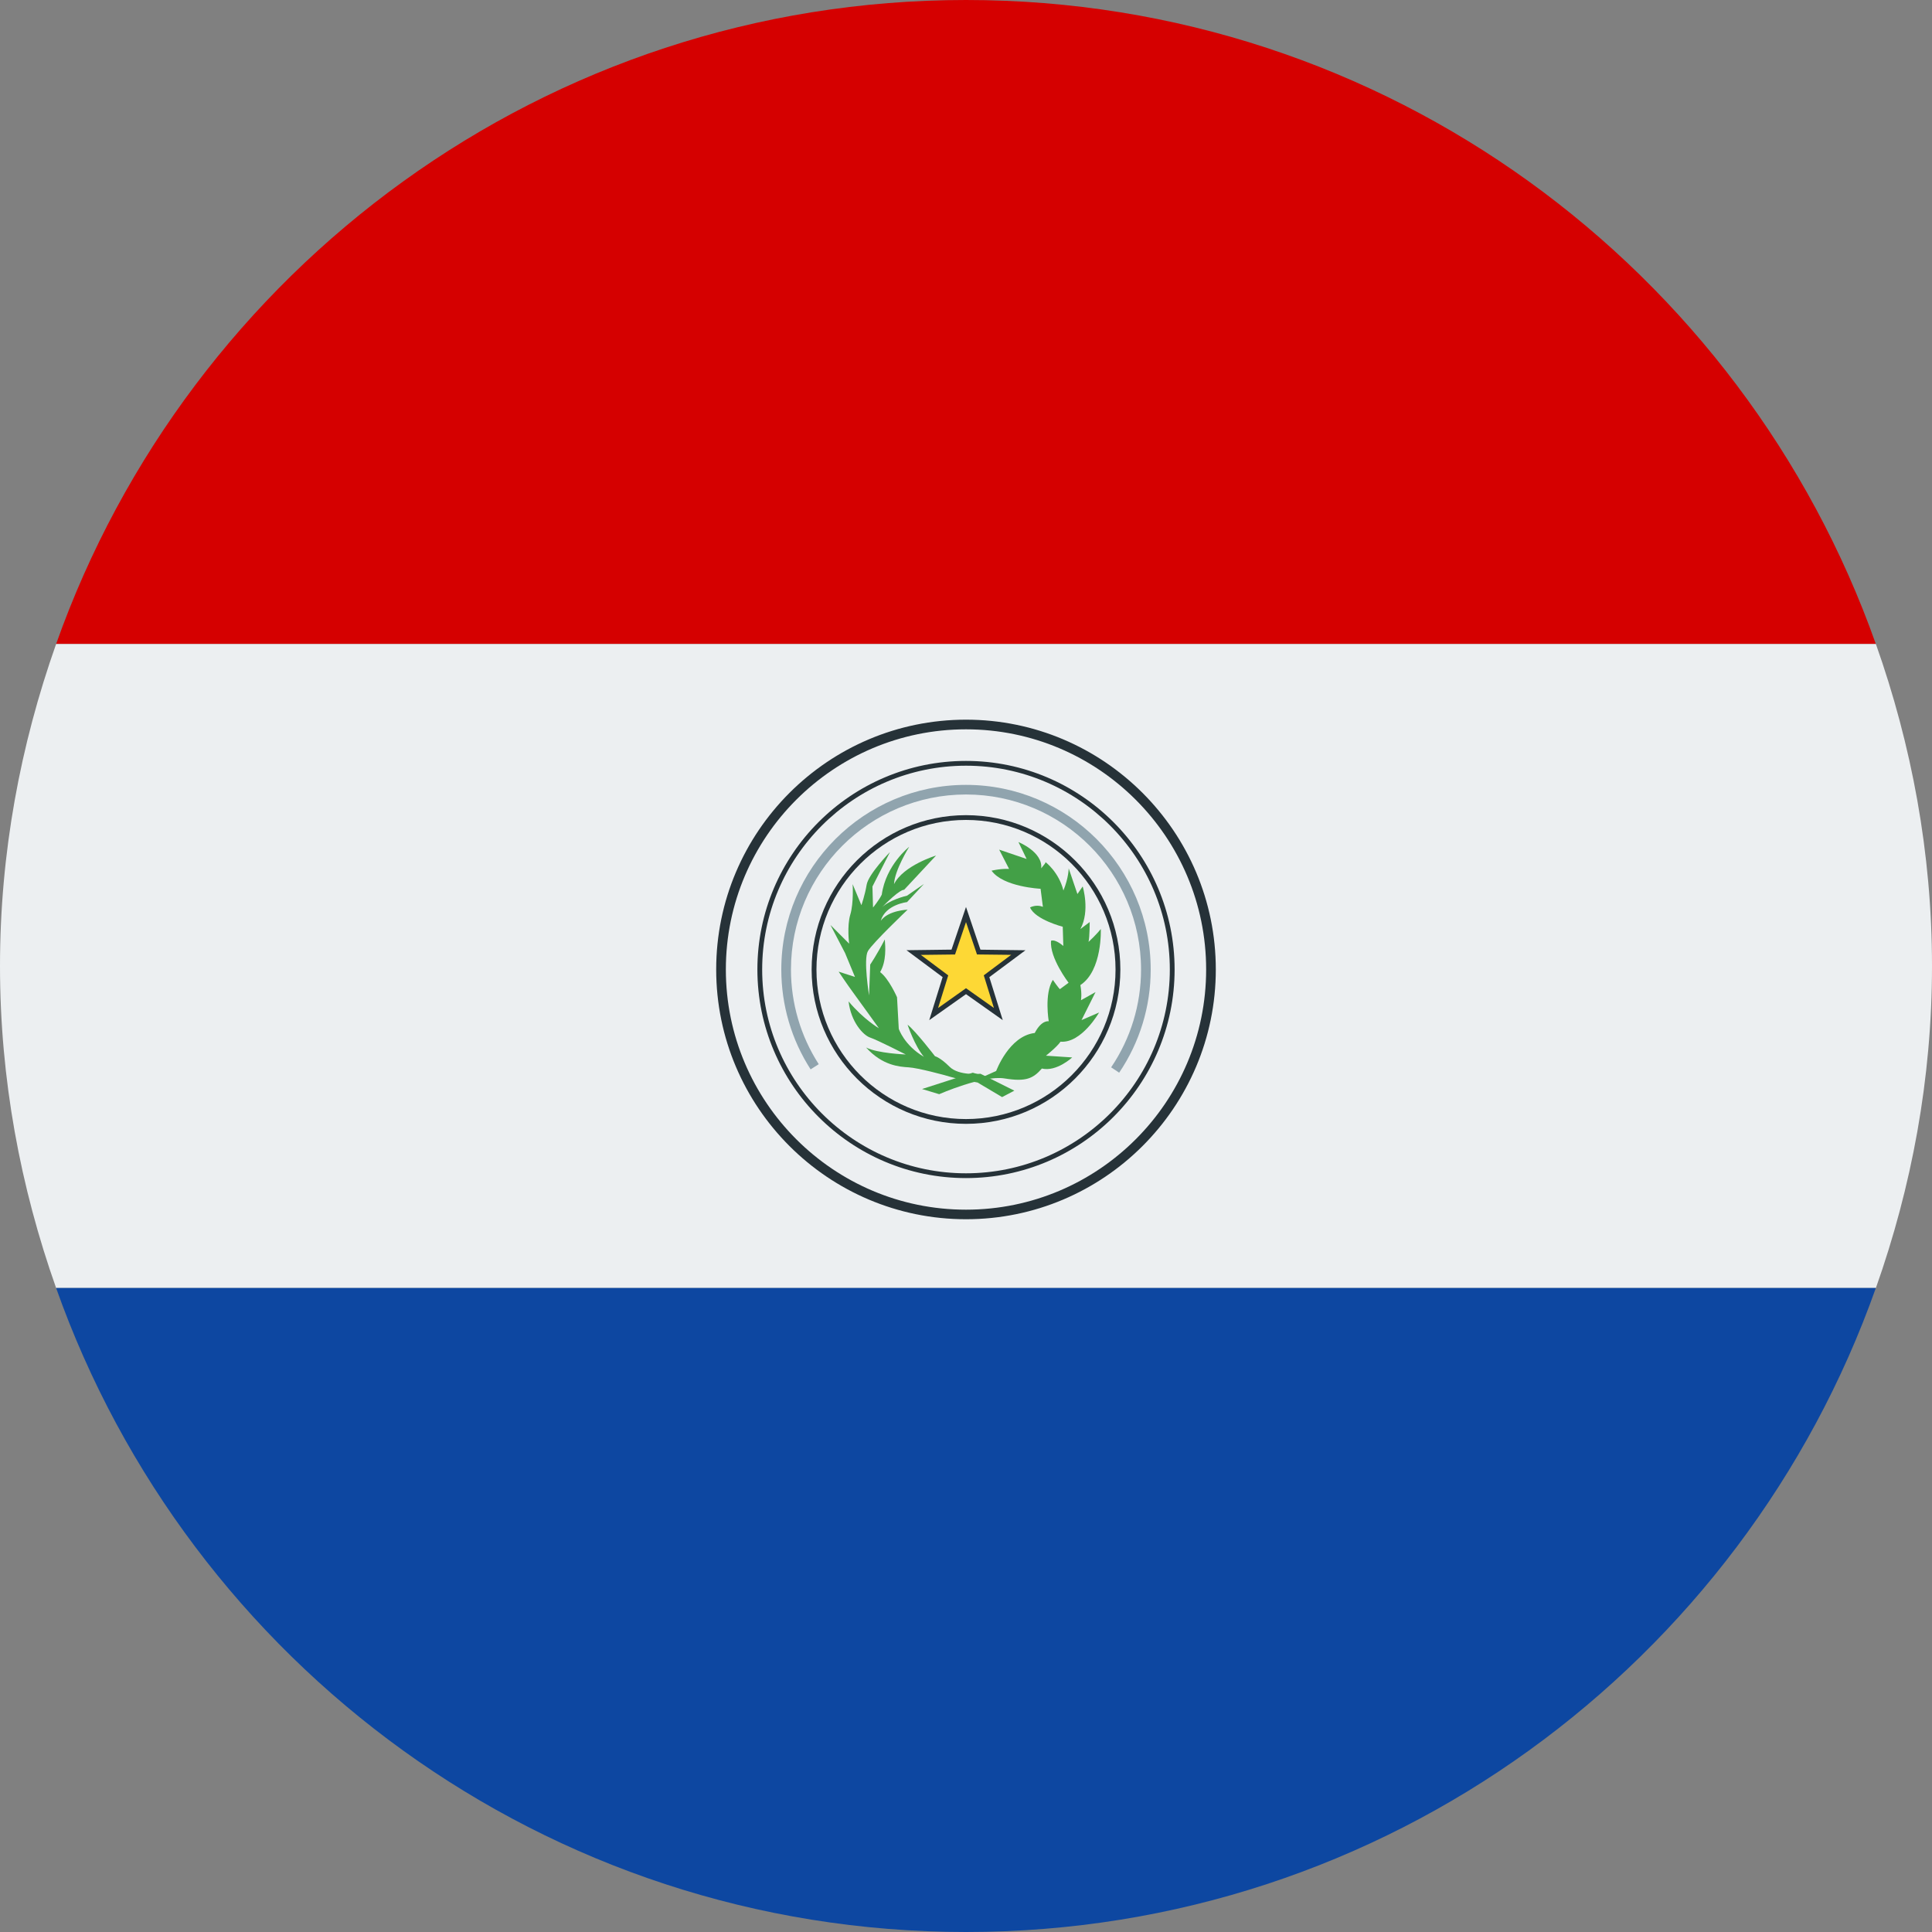 <svg xmlns="http://www.w3.org/2000/svg" viewBox="4 4 40 40"><rect x="4" y="4" width="40" height="40" fill="#808080" stroke="none"/><path fill="#d50000" d="M24,4C15.296,4,7.911,9.571,5.162,17.333h37.675C40.089,9.571,32.704,4,24,4z"/><path fill="#eceff1" d="M42.838,30.667C43.577,28.579,44,26.341,44,24c0-2.341-0.423-4.579-1.162-6.667H5.162 C4.423,19.421,4,21.659,4,24c0,2.341,0.423,4.579,1.162,6.667H42.838z"/><path fill="#263238" d="M24,29.243c-2.852,0-5.172-2.319-5.172-5.171S21.148,18.9,24,18.9s5.172,2.32,5.172,5.172 S26.852,29.243,24,29.243z M24,19.1c-2.741,0-4.972,2.23-4.972,4.973c0,2.741,2.23,4.972,4.972,4.972s4.972-2.23,4.972-4.972 C28.972,21.33,26.741,19.1,24,19.1z"/><path fill="#90a4ae" d="M27.171,26.209l-0.166-0.111c0.405-0.599,0.619-1.299,0.619-2.025c0-1.998-1.625-3.624-3.624-3.624 s-3.624,1.626-3.624,3.624c0,0.697,0.199,1.375,0.575,1.96l-0.168,0.107c-0.397-0.616-0.607-1.331-0.607-2.067 c0-2.108,1.715-3.823,3.824-3.823s3.824,1.715,3.824,3.823C27.824,24.839,27.598,25.577,27.171,26.209z"/><path fill="#263238" d="M24,28.391c-2.382,0-4.319-1.938-4.319-4.318c0-2.382,1.938-4.319,4.319-4.319 s4.319,1.938,4.319,4.319C28.319,26.453,26.382,28.391,24,28.391z M24,19.853c-2.327,0-4.22,1.894-4.22,4.22 s1.893,4.219,4.22,4.219s4.22-1.893,4.22-4.219S26.327,19.853,24,19.853z"/><path fill="#263238" d="M24,27.268c-1.762,0-3.196-1.434-3.196-3.195c0-1.763,1.434-3.196,3.196-3.196 s3.196,1.434,3.196,3.196C27.196,25.834,25.762,27.268,24,27.268z M24,20.976c-1.707,0-3.096,1.39-3.096,3.097 s1.389,3.096,3.096,3.096s3.096-1.389,3.096-3.096S25.707,20.976,24,20.976z"/><polygon fill="#fdd835" points="24,22.935 24.263,23.711 25.083,23.722 24.426,24.212 24.669,24.995 24,24.521 23.331,24.995 23.574,24.212 22.917,23.722 23.737,23.711"/><path fill="#263238" d="M24.761,25.121L24,24.583l-0.761,0.538l0.277-0.891l-0.748-0.557l0.932-0.012L24,22.778 l0.299,0.884l0.932,0.012l-0.748,0.557L24.761,25.121z M24,24.46l0.578,0.409l-0.21-0.676l0.567-0.424l-0.708-0.008l-0.011-0.034 L24,23.091l-0.227,0.671h-0.036l-0.672,0.008l0.567,0.424l-0.21,0.676L24,24.46z"/><path fill="#43a047" d="M23.38,21.713c0,0-0.677,0.205-0.87,0.592c0.012-0.29,0.314-0.773,0.314-0.773 s-0.483,0.375-0.568,0.991c-0.06,0.121-0.181,0.266-0.181,0.266l-0.012-0.435l0.363-0.713c0,0-0.447,0.459-0.483,0.677 s-0.109,0.423-0.109,0.423l-0.181-0.435c0,0,0.024,0.387-0.048,0.628c-0.073,0.242-0.024,0.604-0.024,0.604l-0.387-0.387 l0.302,0.58l0.205,0.495l-0.338-0.109c0,0,0.169,0.254,0.302,0.435c0.133,0.181,0.532,0.737,0.532,0.737s-0.314-0.181-0.628-0.556 c0.048,0.423,0.302,0.701,0.447,0.749c0.145,0.048,0.737,0.35,0.737,0.35s-0.592-0.024-0.822-0.145 c0.338,0.375,0.689,0.399,0.882,0.411s0.737,0.157,0.894,0.205c0.157,0.048,0.532,0.109,0.532,0.109l0.508,0.302l0.254-0.133 l-0.701-0.35c0,0-0.447,0.048-0.64-0.145c-0.193-0.193-0.302-0.218-0.302-0.218s-0.399-0.52-0.568-0.653 c0,0,0.145,0.435,0.338,0.665c-0.411-0.242-0.52-0.58-0.52-0.58l-0.036-0.653c0,0-0.169-0.387-0.35-0.52 c0.133-0.23,0.109-0.52,0.097-0.677c-0.169,0.326-0.302,0.52-0.302,0.52l-0.024,0.64c0,0-0.121-0.749-0.024-0.918 s0.822-0.858,0.822-0.858s-0.399,0.012-0.556,0.23c0.097-0.338,0.544-0.387,0.544-0.387l0.35-0.375l-0.35,0.242 c0,0-0.387,0.085-0.556,0.278c0.423-0.435,0.495-0.399,0.495-0.399L23.38,21.713z"/><g><path fill="#43a047" d="M23.09,26.547l1.051-0.338l0.242,0.073l0.242-0.109c0,0,0.266-0.725,0.798-0.786 c0.145-0.278,0.29-0.242,0.29-0.242s-0.097-0.568,0.085-0.858c0.109,0.157,0.145,0.193,0.145,0.193l0.181-0.133 c0,0-0.399-0.52-0.363-0.87c0.097-0.036,0.254,0.109,0.254,0.109l-0.012-0.399c0,0-0.568-0.145-0.677-0.399 c0.145-0.073,0.266-0.012,0.266-0.012l-0.048-0.375c0,0-0.773-0.036-1.015-0.375c0.218-0.048,0.363-0.036,0.363-0.036 l-0.205-0.399l0.568,0.193l-0.169-0.35c0,0,0.508,0.205,0.471,0.544c0.133-0.157,0.085-0.133,0.085-0.133s0.278,0.205,0.375,0.592 c0.109-0.266,0.109-0.459,0.109-0.459l0.181,0.532l0.109-0.157c0,0,0.157,0.508-0.048,0.882c0.193-0.145,0.193-0.145,0.193-0.145 s0,0.302-0.024,0.411c0.157-0.145,0.254-0.266,0.254-0.266s0.036,0.858-0.423,1.16c0.036,0.193,0.012,0.314,0.012,0.314 l0.302-0.169l-0.29,0.58l0.363-0.157c0,0-0.363,0.64-0.798,0.604c-0.073,0.109-0.302,0.29-0.302,0.29l0.544,0.036 c0,0-0.326,0.302-0.628,0.23c-0.181,0.205-0.326,0.278-0.773,0.205c-0.447-0.073-1.353,0.326-1.353,0.326L23.09,26.547z"/></g><g><path fill="#0d47a1" d="M23.999,44h0.002c8.704,0,16.088-5.571,18.836-13.333H5.162C7.911,38.429,15.295,43.999,23.999,44z"/></g></svg>